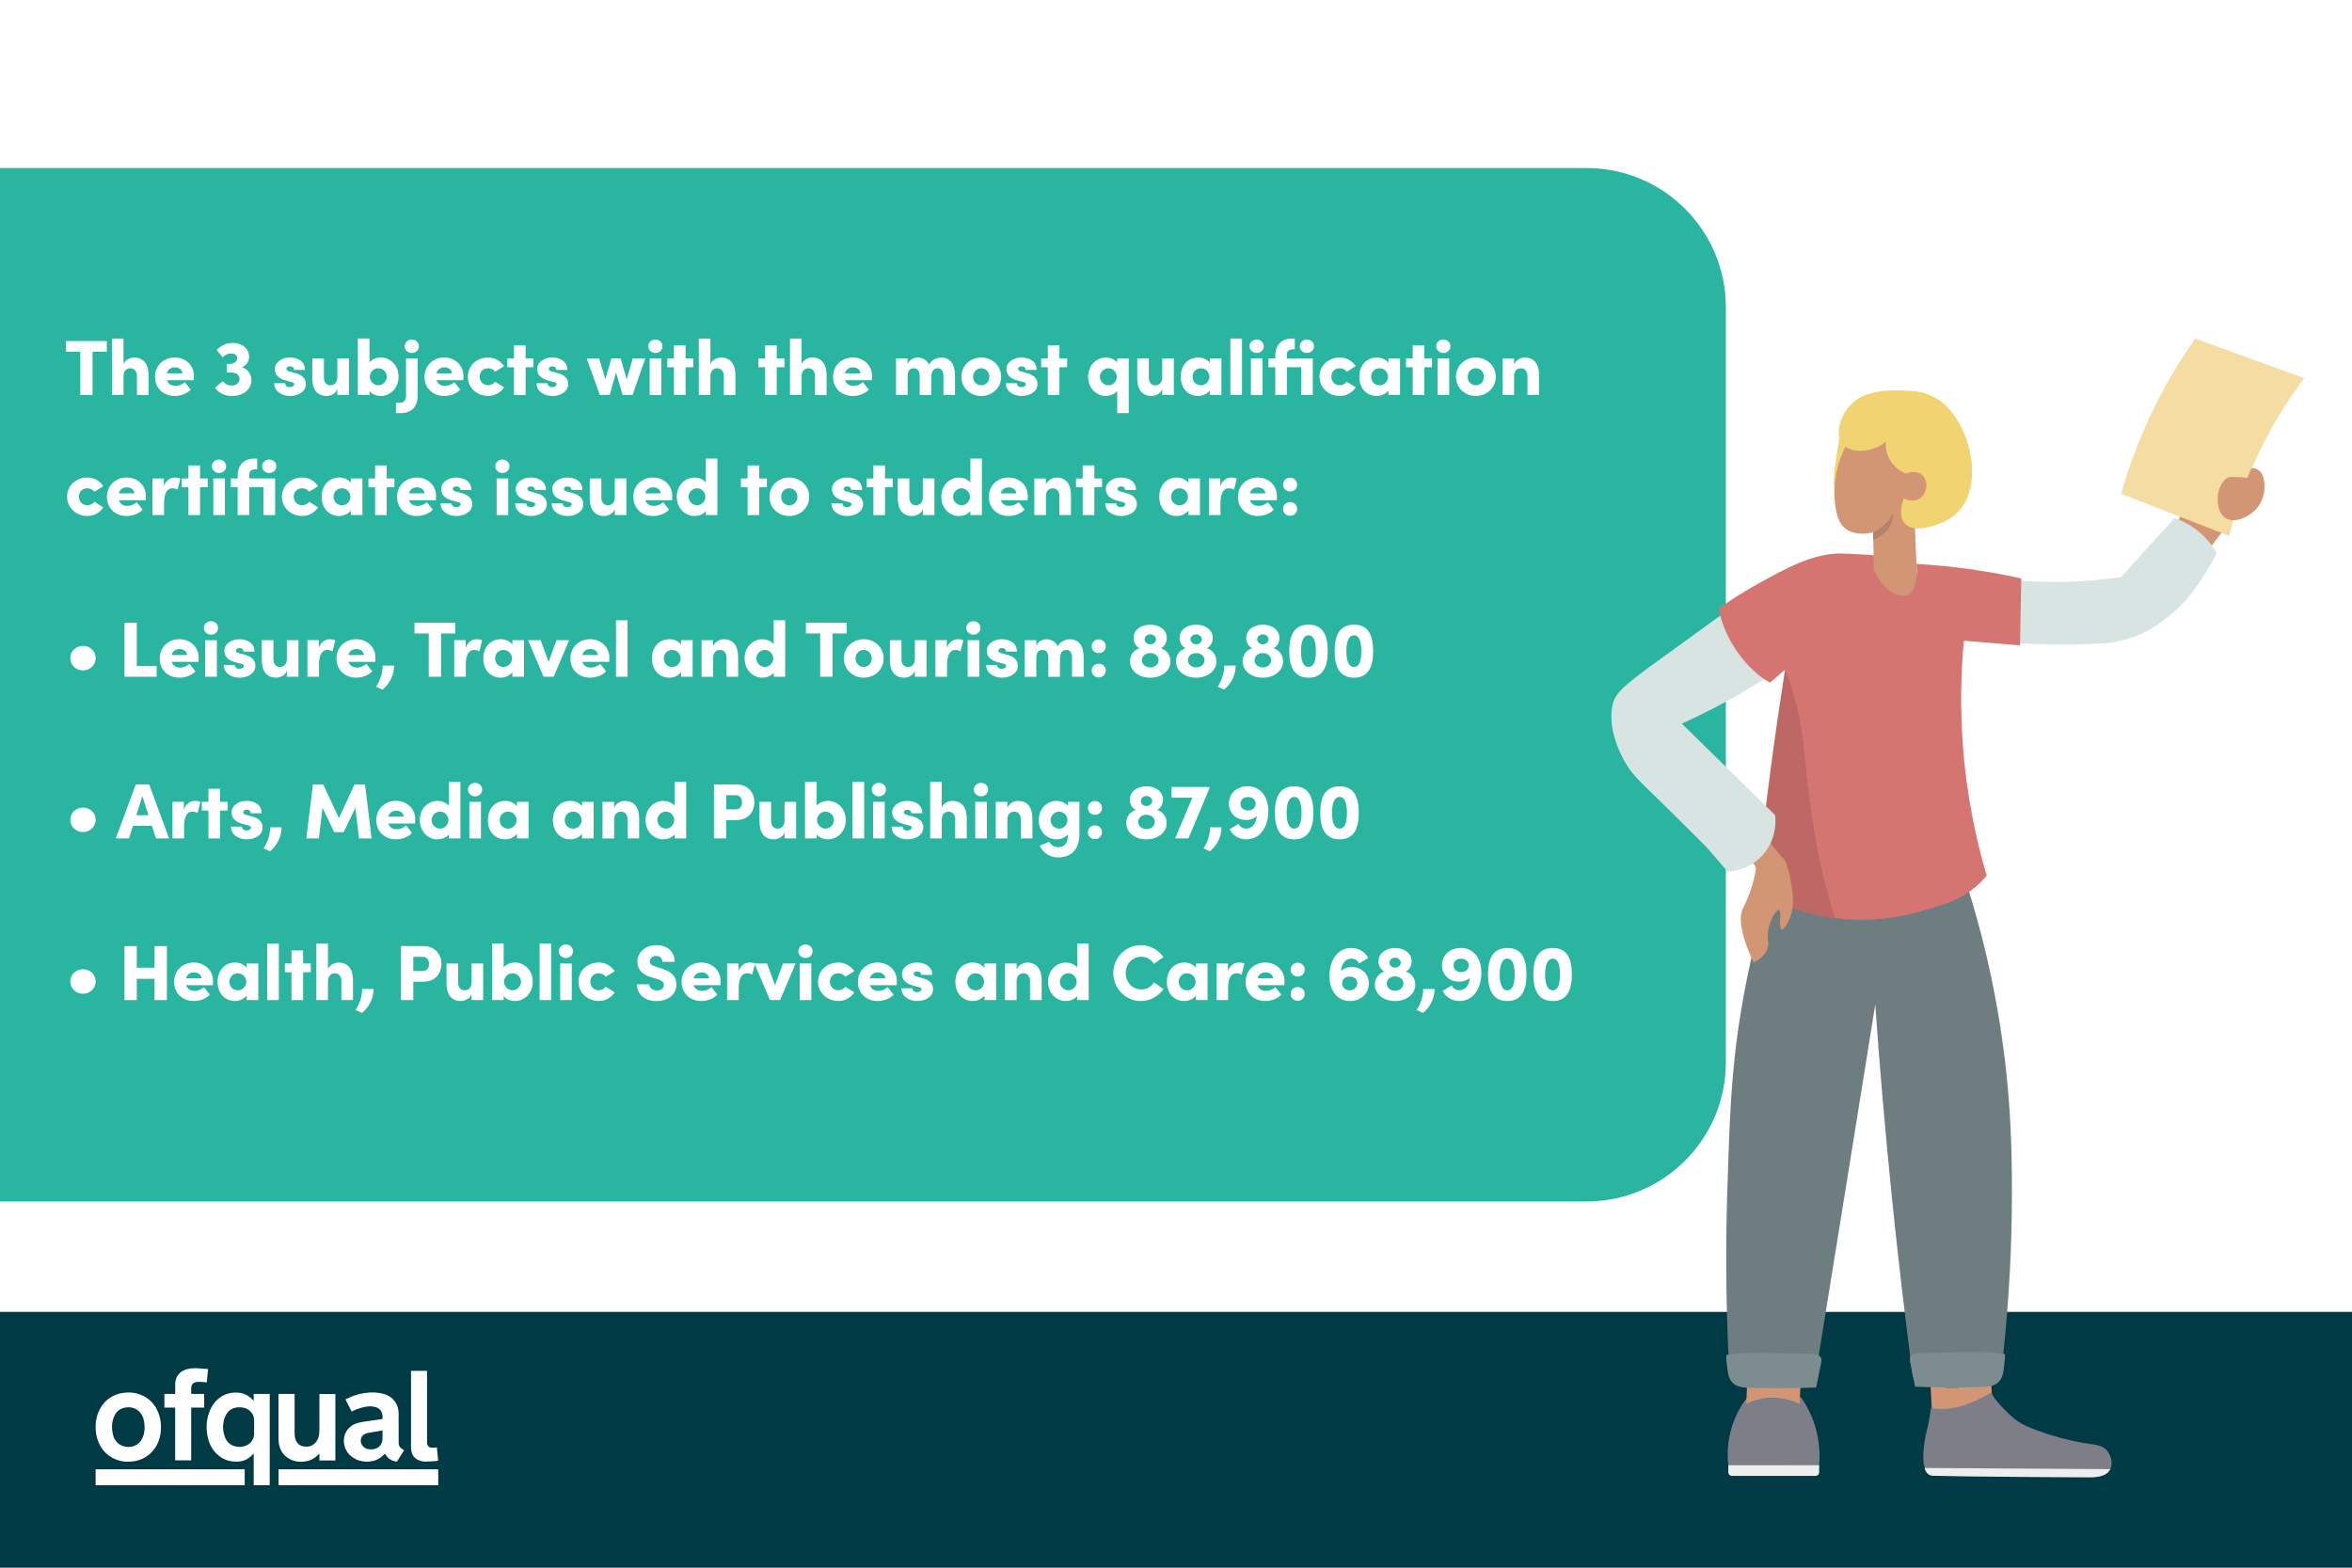 <?xml version="1.0" encoding="UTF-8"?><svg id="Layer_1" xmlns="http://www.w3.org/2000/svg" xmlns:xlink="http://www.w3.org/1999/xlink" viewBox="0 0 960 640"><defs><style>.cls-1{clip-path:url(#clippath);}.cls-2{fill:none;}.cls-2,.cls-3,.cls-4,.cls-5,.cls-6,.cls-7,.cls-8,.cls-9,.cls-10,.cls-11,.cls-12,.cls-13,.cls-14,.cls-15,.cls-16,.cls-17{stroke-width:0px;}.cls-18{clip-path:url(#clippath-1);}.cls-3{fill:#29b59f;}.cls-4{fill:#6e7d80;}.cls-5{fill:#d29674;}.cls-6{fill:#d57571;}.cls-7{fill:#d8e4e2;}.cls-8{fill:#be6865;}.cls-9{fill:#b6836a;}.cls-10{fill:#7d7e87;}.cls-11{fill:#7d8d8f;}.cls-12{fill:#f2d372;}.cls-13{fill:#fff;}.cls-14{fill:#eee;}.cls-15{fill:#e7e7e6;}.cls-16{fill:#f4dca3;}.cls-17{fill:#003b45;}</style><clipPath id="clippath"><rect class="cls-2" x="657.69" y="138.21" width="282.8" height="464.88"/></clipPath><clipPath id="clippath-1"><rect class="cls-2" x="657.69" y="138.21" width="282.8" height="464.88"/></clipPath></defs><rect class="cls-13" x="-5.22" y="-4.65" width="970.43" height="649.31"/><path class="cls-3" d="m0,68.6h647.61c31.36,0,56.82,25.46,56.82,56.82v308.25c0,31.36-25.46,56.82-56.82,56.82H0V68.6H0Z"/><rect class="cls-17" x="0" y="535.58" width="960" height="105.42"/><g id="Logo_3c"><path class="cls-13" d="m110.07,606.34h-6.52v-13.01c-.16.18-.28.3-.4.42-1.45,1.66-3.27,2.67-5.47,2.89-3.54.36-6.65-.63-9.23-3.11-2.02-1.96-3.17-4.38-3.72-7.11-.69-3.33-.51-6.63.65-9.86.75-2.06,1.86-3.86,3.51-5.31,1.92-1.7,4.18-2.61,6.73-2.73,1.58-.08,3.11.08,4.57.77,1.21.57,2.24,1.35,3.13,2.36.06.08.14.14.24.24v-2.83h6.54c-.02,12.42-.02,24.85-.02,37.27Zm-6.34-23.74c0-.93.02-1.86,0-2.79-.04-1.74-.77-3.17-2.2-4.18-1.25-.89-2.67-1.17-4.18-1.11-2.55.12-4.4,1.35-5.39,3.68-1.21,2.79-1.19,5.68-.14,8.52.61,1.64,1.74,2.85,3.37,3.49,1.33.53,2.71.59,4.1.3,2.77-.57,4.5-2.75,4.44-5.39,0-.83,0-1.68,0-2.53Z"/><path class="cls-13" d="m39.03,582.61c0-2.83.61-5.51,2.08-7.96,2.04-3.37,5.05-5.35,8.93-5.98,2.46-.4,4.89-.22,7.23.67,3.78,1.45,6.24,4.18,7.58,7.98.79,2.24.99,4.55.79,6.91-.22,2.48-.95,4.81-2.36,6.89-1.98,2.91-4.71,4.69-8.16,5.35-2.75.53-5.43.34-8.04-.75-3.49-1.47-5.84-4.06-7.13-7.62-.57-1.54-.85-3.15-.91-4.79v-.71Zm19.98-.12c0-.85-.08-1.82-.32-2.75-.34-1.39-.95-2.67-2.04-3.64-1.68-1.52-3.68-1.84-5.82-1.41-2.18.44-3.62,1.86-4.4,3.9-.87,2.26-.89,4.61-.36,6.95.32,1.37.95,2.59,2,3.56,1.05.97,2.3,1.45,3.72,1.58,2.85.22,5.19-1.07,6.36-3.64.67-1.39.87-2.89.87-4.55Z"/><path class="cls-13" d="m178.87,599.84v6.5h-65.15v-6.5h65.15Z"/><path class="cls-13" d="m164.94,592.04c-.32.51-.63,1.01-.95,1.52-.63.99-1.25,1.96-1.86,2.95-.08.14-.18.18-.34.16-1.96-.24-3.45-1.23-4.48-2.93-.08-.12-.14-.24-.18-.28-.32.28-.65.57-.95.85-1.49,1.45-3.31,2.16-5.37,2.36-2,.18-3.92-.1-5.72-1.03-2.2-1.13-3.8-2.83-4.44-5.27-.65-2.48-.3-4.85,1.35-6.91,1.11-1.35,2.57-2.18,4.24-2.61,1.05-.26,2.14-.42,3.21-.59,2.22-.34,4.44-.65,6.67-.97.22-2.04-.42-4.16-2.79-4.85-1.54-.44-3.09-.38-4.65-.04-1.72.38-3.35.95-4.91,1.74-.06.04-.14.06-.24.1-.85-1.64-1.68-3.27-2.53-4.93.36-.18.71-.36,1.07-.53,2.1-.97,4.26-1.72,6.57-2.06,2.69-.42,5.37-.38,8.02.36,2.44.71,4.3,2.18,5.35,4.55.51,1.13.69,2.34.69,3.58.02,3.94.02,7.88.02,11.8,0,1.07.38,1.9,1.31,2.44.3.22.61.4.91.59Zm-8.77-8.06h-.12c-1.62.28-3.23.55-4.85.83-.71.12-1.43.2-2.1.53-.71.34-1.31.81-1.62,1.56-.73,1.78.26,3.86,2.12,4.52.91.32,1.86.34,2.79.22,2.04-.26,3.58-1.84,3.7-3.88.06-1.07.04-2.12.04-3.19.04-.22.04-.4.04-.59Z"/><path class="cls-13" d="m113.71,569.07h6.54v16.02c0,.97.12,1.94.48,2.85.59,1.45,1.66,2.32,3.19,2.57,1.62.26,3.13-.04,4.4-1.11.99-.83,1.54-1.94,1.8-3.19.14-.71.24-1.45.24-2.18.02-4.87.02-9.74.02-14.6v-.32h6.5v27.11h-6.5v-2.79c-.2.18-.36.34-.53.48-1.17,1.13-2.46,2.06-4.06,2.46-2.93.73-5.74.51-8.32-1.19-2-1.31-3.13-3.23-3.58-5.53-.14-.75-.2-1.52-.2-2.28-.02-5.98,0-11.98,0-17.96,0-.12,0-.22,0-.32Z"/><path class="cls-13" d="m39.03,599.84h60.86v6.5h-60.86v-6.5Z"/><path class="cls-13" d="m78.06,569.05h5.27v5.6h-5.29v21.53h-6.54v-21.53h-4.4v-5.6h4.4v-.32c0-1.29-.02-2.59.02-3.88.04-1.58.55-2.97,1.66-4.12.91-.93,2.02-1.47,3.27-1.8,1.41-.36,2.87-.42,4.32-.34,1.31.08,2.65.2,3.96.3.06,0,.12.02.2.04-.18,1.8-.34,3.6-.53,5.43-.26-.02-.51-.06-.77-.08-1.11-.1-2.2-.2-3.31-.08-.89.1-1.66.44-2.04,1.29-.14.28-.2.63-.22.95-.04.81-.02,1.62-.02,2.42,0,.08.02.12.02.18Z"/><path class="cls-13" d="m167.76,559.64h6.54v29.29c0,.32.06.67.18.97.3.79.99,1.09,1.78,1.13.61.02,1.21-.06,1.8-.1.08,0,.16-.02.26-.04.16,1.82.34,3.64.51,5.45-.42.06-.83.14-1.23.16-1.29.08-2.59.16-3.86.2-.99.02-1.96-.18-2.87-.59-1.74-.75-2.71-2.1-3.01-3.96-.08-.46-.1-.95-.1-1.41v-30.79c0-.1,0-.2,0-.32Z"/></g><path class="cls-13" d="m43.6,139.23v4.38h-5.82v17.66h-5.02v-17.66h-5.82v-4.38h16.67Z"/><path class="cls-13" d="m60.63,153.25v8.03h-4.74v-7.74c0-2.27-1.41-3.2-2.59-3.2-1.28,0-2.88.7-2.88,3.2v7.74h-4.74v-23.07h4.74v10.53c.54-1.92,2.94-2.78,4.29-2.78,3.97,0,5.92,2.72,5.92,7.3Z"/><path class="cls-13" d="m79.09,155.2h-10.94c.45,1.44,1.7,2.34,3.49,2.34,1.41,0,2.85-.64,3.78-1.54l2.43,3.07c-1.47,1.6-4.03,2.59-6.53,2.59-4.74,0-8.06-3.26-8.06-7.81,0-4.86,3.74-7.9,8.03-7.9s7.87,3.01,7.87,7.55c0,.42-.03.96-.06,1.7Zm-4.64-2.78c-.06-1.47-1.38-2.46-3.07-2.46-1.41,0-2.78.67-3.26,2.46h6.34Z"/><path class="cls-13" d="m102.61,155.2c0,3.78-3.3,6.46-7.94,6.46-2.98,0-5.31-1.12-6.91-3.39l3.14-2.66c1.02,1.12,2.11,1.79,3.55,1.79,2.05,0,3.33-1.15,3.33-2.66s-1.34-2.66-3.33-2.66h-1.92v-3.49h.86c2.3,0,3.58-1.22,3.42-2.56-.1-1.06-1.09-1.73-2.46-1.73-1.28,0-2.66.61-3.46,1.6l-2.46-3.04c1.63-1.66,3.74-2.88,6.59-2.88,3.68,0,6.72,2.24,6.66,5.86,0,1.7-1.09,3.2-2.82,4.1,2.3.86,3.74,2.78,3.74,5.25Z"/><path class="cls-13" d="m111.92,156.45h4.48c0,.74.54,1.6,1.89,1.6.99,0,1.82-.51,1.82-1.22,0-.48-.35-.7-1.47-.96l-1.95-.51c-4.38-1.18-4.51-3.68-4.51-4.93,0-2.21,2.5-4.48,6.11-4.48,2.82,0,6.24,1.31,6.18,5.06h-4.48c0-.96-.67-1.44-1.6-1.44-.8,0-1.47.38-1.47,1.02,0,.58.51.9,1.28,1.09l2.59.7c3.74,1.02,4.06,3.39,4.06,4.42,0,3.29-3.42,4.86-6.43,4.86-3.33,0-6.5-1.82-6.5-5.22Z"/><path class="cls-13" d="m137.68,146.34h4.74v14.94h-4.74v-2.56c-.51,2.08-2.91,2.94-4.29,2.94-3.97,0-5.92-2.69-5.92-7.26v-8.06h4.74v7.78c0,2.3,1.38,3.17,2.59,3.17s2.88-.67,2.88-3.17v-7.78Z"/><path class="cls-13" d="m162.67,153.79c0,4.83-3.52,7.87-7.26,7.87-1.54,0-3.52-.61-4.61-2.05v1.66h-4.74v-23.07h4.74v9.76c1.09-1.41,3.07-2.02,4.61-2.02,3.74,0,7.26,3.01,7.26,7.84Zm-4.8,0c0-1.89-1.6-3.46-3.46-3.46s-3.46,1.54-3.46,3.46,1.63,3.49,3.46,3.49,3.46-1.6,3.46-3.49Z"/><path class="cls-13" d="m161.62,168.64v-4.26h1.89c1.38,0,2.21-1.09,2.21-2.78v-15.26h4.74v15.1c0,4.7-2.56,7.2-6.88,7.2h-1.95Zm3.55-27.29c0-1.57,1.34-2.75,2.91-2.75s2.91,1.18,2.91,2.75-1.28,2.75-2.91,2.75-2.91-1.25-2.91-2.75Z"/><path class="cls-13" d="m189.1,155.2h-10.94c.45,1.44,1.7,2.34,3.49,2.34,1.41,0,2.85-.64,3.78-1.54l2.43,3.07c-1.47,1.6-4.03,2.59-6.53,2.59-4.74,0-8.06-3.26-8.06-7.81,0-4.86,3.74-7.9,8.03-7.9s7.87,3.01,7.87,7.55c0,.42-.03.96-.06,1.7Zm-4.64-2.78c-.06-1.47-1.38-2.46-3.07-2.46-1.41,0-2.78.67-3.26,2.46h6.34Z"/><path class="cls-13" d="m190.96,153.76c0-4.74,3.9-7.81,8.26-7.81,2.88,0,5.09,1.41,6.53,3.52l-3.68,2.3c-.58-.9-1.79-1.44-2.82-1.44-2.18,0-3.46,1.57-3.46,3.42s1.28,3.52,3.46,3.52c1.02,0,2.24-.54,2.82-1.44l3.68,2.3c-1.44,2.11-3.65,3.52-6.53,3.52-4.35,0-8.26-3.17-8.26-7.9Z"/><path class="cls-13" d="m217.68,146.34v3.58h-3.14v11.36h-4.74v-11.36h-2.72v-3.58h2.72v-5.34h4.74v5.34h3.14Z"/><path class="cls-13" d="m218.99,156.45h4.48c0,.74.54,1.6,1.89,1.6.99,0,1.82-.51,1.82-1.22,0-.48-.35-.7-1.47-.96l-1.95-.51c-4.38-1.18-4.51-3.68-4.51-4.93,0-2.21,2.5-4.48,6.11-4.48,2.82,0,6.24,1.31,6.18,5.06h-4.48c0-.96-.67-1.44-1.6-1.44-.8,0-1.47.38-1.47,1.02,0,.58.51.9,1.28,1.09l2.59.7c3.74,1.02,4.06,3.39,4.06,4.42,0,3.29-3.42,4.86-6.43,4.86-3.33,0-6.5-1.82-6.5-5.22Z"/><path class="cls-13" d="m258.25,146.34h5.12l-5.18,14.94h-4.03l-2.72-9.22-2.59,9.22h-4.03l-5.34-14.94h5.12l2.46,8.54,2.46-8.54h3.81l2.46,8.54,2.46-8.54Z"/><path class="cls-13" d="m264.59,141.35c0-1.57,1.34-2.75,2.94-2.75s2.88,1.18,2.88,2.75-1.28,2.75-2.88,2.75-2.94-1.25-2.94-2.75Zm.58,19.93v-14.94h4.74v14.94h-4.74Z"/><path class="cls-13" d="m282.96,146.34v3.58h-3.14v11.36h-4.74v-11.36h-2.72v-3.58h2.72v-5.34h4.74v5.34h3.14Z"/><path class="cls-13" d="m300.17,153.25v8.03h-4.74v-7.74c0-2.27-1.41-3.2-2.59-3.2-1.28,0-2.88.7-2.88,3.2v7.74h-4.74v-23.07h4.74v10.53c.54-1.92,2.94-2.78,4.29-2.78,3.97,0,5.92,2.72,5.92,7.3Z"/><path class="cls-13" d="m320.17,146.34v3.58h-3.14v11.36h-4.74v-11.36h-2.72v-3.58h2.72v-5.34h4.74v5.34h3.14Z"/><path class="cls-13" d="m337.39,153.25v8.03h-4.74v-7.74c0-2.27-1.41-3.2-2.59-3.2-1.28,0-2.88.7-2.88,3.2v7.74h-4.74v-23.07h4.74v10.53c.54-1.92,2.94-2.78,4.29-2.78,3.97,0,5.92,2.72,5.92,7.3Z"/><path class="cls-13" d="m355.85,155.2h-10.94c.45,1.44,1.7,2.34,3.49,2.34,1.41,0,2.85-.64,3.78-1.54l2.43,3.07c-1.47,1.6-4.03,2.59-6.53,2.59-4.74,0-8.06-3.26-8.06-7.81,0-4.86,3.74-7.9,8.03-7.9s7.87,3.01,7.87,7.55c0,.42-.03.96-.06,1.7Zm-4.64-2.78c-.06-1.47-1.38-2.46-3.07-2.46-1.41,0-2.78.67-3.26,2.46h6.34Z"/><path class="cls-13" d="m389.8,153.25v8.03h-4.74v-7.9c0-2.3-1.15-3.04-2.37-3.04-1.47,0-2.56,1.02-2.56,3.65v7.3h-4.74v-7.81c0-2.3-1.15-3.14-2.34-3.14-1.28,0-2.59.64-2.59,3.14v7.81h-4.74v-14.94h4.74v2.37c.58-1.89,2.62-2.75,4.03-2.75,2.21,0,3.84,1.06,4.74,2.85,1.02-1.98,3.33-2.85,4.9-2.85,3.74,0,5.66,2.72,5.66,7.3Z"/><path class="cls-13" d="m392.4,153.82c0-4.74,3.84-7.87,8.1-7.87s8.13,3.14,8.13,7.87-3.87,7.84-8.13,7.84-8.1-3.14-8.1-7.84Zm11.39,0c0-2.05-1.47-3.49-3.3-3.49s-3.3,1.44-3.3,3.49,1.47,3.46,3.3,3.46,3.3-1.41,3.3-3.46Z"/><path class="cls-13" d="m410.54,156.45h4.48c0,.74.54,1.6,1.89,1.6.99,0,1.82-.51,1.82-1.22,0-.48-.35-.7-1.47-.96l-1.95-.51c-4.38-1.18-4.51-3.68-4.51-4.93,0-2.21,2.5-4.48,6.11-4.48,2.82,0,6.24,1.31,6.18,5.06h-4.48c0-.96-.67-1.44-1.6-1.44-.8,0-1.47.38-1.47,1.02,0,.58.51.9,1.28,1.09l2.59.7c3.74,1.02,4.06,3.39,4.06,4.42,0,3.29-3.42,4.86-6.43,4.86-3.33,0-6.5-1.82-6.5-5.22Z"/><path class="cls-13" d="m435.56,146.34v3.58h-3.14v11.36h-4.74v-11.36h-2.72v-3.58h2.72v-5.34h4.74v5.34h3.14Z"/><path class="cls-13" d="m456.01,146.34h4.7v22.3h-4.7v-9.06c-1.09,1.44-3.1,2.08-4.64,2.08-3.71,0-7.23-3.04-7.23-7.87s3.52-7.84,7.23-7.84c1.54,0,3.55.61,4.64,2.02v-1.63Zm-.19,7.46c0-1.92-1.6-3.46-3.42-3.46s-3.46,1.57-3.46,3.46,1.6,3.49,3.46,3.49,3.42-1.54,3.42-3.49Z"/><path class="cls-13" d="m474.38,146.34h4.74v14.94h-4.74v-2.56c-.51,2.08-2.91,2.94-4.29,2.94-3.97,0-5.92-2.69-5.92-7.26v-8.06h4.74v7.78c0,2.3,1.38,3.17,2.59,3.17s2.88-.67,2.88-3.17v-7.78Z"/><path class="cls-13" d="m493.8,146.34h4.74v14.94h-4.74v-1.89c-1.02,1.41-2.85,2.27-4.74,2.27-4.19,0-7.13-3.17-7.13-7.84s2.94-7.87,7.2-7.87c1.82,0,3.65.8,4.67,2.18v-1.79Zm-.16,7.49c0-1.95-1.54-3.49-3.46-3.49-2.02,0-3.42,1.57-3.42,3.49s1.41,3.46,3.46,3.46c1.92,0,3.42-1.63,3.42-3.46Z"/><path class="cls-13" d="m502.19,161.28v-23.07h4.74v23.07h-4.74Z"/><path class="cls-13" d="m510,141.35c0-1.57,1.34-2.75,2.94-2.75s2.88,1.18,2.88,2.75-1.28,2.75-2.88,2.75-2.94-1.25-2.94-2.75Zm.58,19.93v-14.94h4.74v14.94h-4.74Z"/><path class="cls-13" d="m535.82,146.34v14.94h-4.74v-11.36h-5.82v11.36h-4.74v-11.36h-2.78v-3.58h2.78v-.93c0-4.7,2.59-7.2,6.91-7.2h1.06v4.38h-.74c-1.82,0-2.5.96-2.5,2.34v1.41h10.56Zm-5.31-4.99c0-1.57,1.34-2.75,2.91-2.75s2.91,1.18,2.91,2.75-1.28,2.75-2.91,2.75-2.91-1.25-2.91-2.75Z"/><path class="cls-13" d="m538.57,153.76c0-4.74,3.9-7.81,8.26-7.81,2.88,0,5.09,1.41,6.53,3.52l-3.68,2.3c-.58-.9-1.79-1.44-2.82-1.44-2.18,0-3.46,1.57-3.46,3.42s1.28,3.52,3.46,3.52c1.02,0,2.24-.54,2.82-1.44l3.68,2.3c-1.44,2.11-3.65,3.52-6.53,3.52-4.35,0-8.26-3.17-8.26-7.9Z"/><path class="cls-13" d="m566.7,146.34h4.74v14.94h-4.74v-1.89c-1.02,1.41-2.85,2.27-4.74,2.27-4.19,0-7.13-3.17-7.13-7.84s2.94-7.87,7.2-7.87c1.82,0,3.65.8,4.67,2.18v-1.79Zm-.16,7.49c0-1.95-1.54-3.49-3.46-3.49-2.02,0-3.42,1.57-3.42,3.49s1.41,3.46,3.46,3.46c1.92,0,3.42-1.63,3.42-3.46Z"/><path class="cls-13" d="m584.49,146.34v3.58h-3.14v11.36h-4.74v-11.36h-2.72v-3.58h2.72v-5.34h4.74v5.34h3.14Z"/><path class="cls-13" d="m586.19,141.35c0-1.57,1.34-2.75,2.94-2.75s2.88,1.18,2.88,2.75-1.28,2.75-2.88,2.75-2.94-1.25-2.94-2.75Zm.58,19.93v-14.94h4.74v14.94h-4.74Z"/><path class="cls-13" d="m594.28,153.82c0-4.74,3.84-7.87,8.09-7.87s8.13,3.14,8.13,7.87-3.87,7.84-8.13,7.84-8.09-3.14-8.09-7.84Zm11.39,0c0-2.05-1.47-3.49-3.3-3.49s-3.29,1.44-3.29,3.49,1.47,3.46,3.29,3.46,3.3-1.41,3.3-3.46Z"/><path class="cls-13" d="m628.2,153.25v8.03h-4.74v-7.74c0-2.3-1.41-3.2-2.59-3.2-1.28,0-2.88.67-2.88,3.17v7.78h-4.74v-14.94h4.74v2.59c.58-2.05,2.91-2.98,4.29-2.98,3.97,0,5.92,2.72,5.92,7.3Z"/><path class="cls-13" d="m27.38,202.76c0-4.74,3.9-7.81,8.26-7.81,2.88,0,5.09,1.41,6.53,3.52l-3.68,2.3c-.58-.9-1.79-1.44-2.82-1.44-2.18,0-3.46,1.57-3.46,3.42s1.28,3.52,3.46,3.52c1.02,0,2.24-.54,2.82-1.44l3.68,2.3c-1.44,2.11-3.65,3.52-6.53,3.52-4.35,0-8.26-3.17-8.26-7.9Z"/><path class="cls-13" d="m59.47,204.2h-10.94c.45,1.44,1.7,2.34,3.49,2.34,1.41,0,2.85-.64,3.78-1.54l2.43,3.07c-1.47,1.6-4.03,2.59-6.53,2.59-4.74,0-8.06-3.26-8.06-7.81,0-4.86,3.74-7.9,8.03-7.9s7.87,3.01,7.87,7.55c0,.42-.03.96-.06,1.7Zm-4.64-2.78c-.06-1.47-1.38-2.46-3.07-2.46-1.41,0-2.78.67-3.26,2.46h6.34Z"/><path class="cls-13" d="m73.62,195.4l-1.12,4.51c-.93-.54-1.66-.58-2.14-.58-1.86,0-3.39,1.57-3.39,5.98v4.96h-4.74v-14.94h4.67v3.17c.86-2.46,2.66-3.55,4.48-3.55.7,0,1.47.06,2.24.45Z"/><path class="cls-13" d="m84.79,195.34v3.58h-3.14v11.36h-4.74v-11.36h-2.72v-3.58h2.72v-5.34h4.74v5.34h3.14Z"/><path class="cls-13" d="m86.48,190.35c0-1.57,1.34-2.75,2.94-2.75s2.88,1.18,2.88,2.75-1.28,2.75-2.88,2.75-2.94-1.25-2.94-2.75Zm.58,19.93v-14.94h4.74v14.94h-4.74Z"/><path class="cls-13" d="m112.3,195.34v14.94h-4.74v-11.36h-5.82v11.36h-4.74v-11.36h-2.78v-3.58h2.78v-.93c0-4.7,2.59-7.2,6.91-7.2h1.06v4.38h-.74c-1.82,0-2.5.96-2.5,2.34v1.41h10.56Zm-5.31-4.99c0-1.57,1.34-2.75,2.91-2.75s2.91,1.18,2.91,2.75-1.28,2.75-2.91,2.75-2.91-1.25-2.91-2.75Z"/><path class="cls-13" d="m115.06,202.76c0-4.74,3.9-7.81,8.26-7.81,2.88,0,5.09,1.41,6.53,3.52l-3.68,2.3c-.58-.9-1.79-1.44-2.82-1.44-2.18,0-3.46,1.57-3.46,3.42s1.28,3.52,3.46,3.52c1.02,0,2.24-.54,2.82-1.44l3.68,2.3c-1.44,2.11-3.65,3.52-6.53,3.52-4.35,0-8.26-3.17-8.26-7.9Z"/><path class="cls-13" d="m143.18,195.34h4.74v14.94h-4.74v-1.89c-1.02,1.41-2.85,2.27-4.74,2.27-4.19,0-7.14-3.17-7.14-7.84s2.94-7.87,7.2-7.87c1.82,0,3.65.8,4.67,2.18v-1.79Zm-.16,7.49c0-1.95-1.54-3.49-3.46-3.49-2.02,0-3.42,1.57-3.42,3.49s1.41,3.46,3.46,3.46c1.92,0,3.42-1.63,3.42-3.46Z"/><path class="cls-13" d="m160.98,195.34v3.58h-3.14v11.36h-4.74v-11.36h-2.72v-3.58h2.72v-5.34h4.74v5.34h3.14Z"/><path class="cls-13" d="m177.9,204.2h-10.94c.45,1.44,1.7,2.34,3.49,2.34,1.41,0,2.85-.64,3.78-1.54l2.43,3.07c-1.47,1.6-4.03,2.59-6.53,2.59-4.74,0-8.06-3.26-8.06-7.81,0-4.86,3.74-7.9,8.03-7.9s7.87,3.01,7.87,7.55c0,.42-.03.96-.06,1.7Zm-4.64-2.78c-.06-1.47-1.38-2.46-3.07-2.46-1.41,0-2.78.67-3.26,2.46h6.34Z"/><path class="cls-13" d="m179.82,205.45h4.48c0,.74.54,1.6,1.89,1.6.99,0,1.82-.51,1.82-1.22,0-.48-.35-.7-1.47-.96l-1.95-.51c-4.38-1.18-4.51-3.68-4.51-4.93,0-2.21,2.5-4.48,6.11-4.48,2.82,0,6.24,1.31,6.18,5.06h-4.48c0-.96-.67-1.44-1.6-1.44-.8,0-1.47.38-1.47,1.02,0,.58.51.9,1.28,1.09l2.59.7c3.74,1.02,4.06,3.39,4.06,4.42,0,3.29-3.42,4.86-6.43,4.86-3.33,0-6.5-1.82-6.5-5.22Z"/><path class="cls-13" d="m202.13,190.35c0-1.57,1.34-2.75,2.94-2.75s2.88,1.18,2.88,2.75-1.28,2.75-2.88,2.75-2.94-1.25-2.94-2.75Zm.58,19.93v-14.94h4.74v14.94h-4.74Z"/><path class="cls-13" d="m210.26,205.45h4.48c0,.74.54,1.6,1.89,1.6.99,0,1.82-.51,1.82-1.22,0-.48-.35-.7-1.47-.96l-1.95-.51c-4.38-1.18-4.51-3.68-4.51-4.93,0-2.21,2.5-4.48,6.11-4.48,2.82,0,6.24,1.31,6.18,5.06h-4.48c0-.96-.67-1.44-1.6-1.44-.8,0-1.47.38-1.47,1.02,0,.58.51.9,1.28,1.09l2.59.7c3.74,1.02,4.06,3.39,4.06,4.42,0,3.29-3.42,4.86-6.43,4.86-3.33,0-6.5-1.82-6.5-5.22Z"/><path class="cls-13" d="m225.17,205.45h4.48c0,.74.54,1.6,1.89,1.6.99,0,1.82-.51,1.82-1.22,0-.48-.35-.7-1.47-.96l-1.95-.51c-4.38-1.18-4.51-3.68-4.51-4.93,0-2.21,2.5-4.48,6.11-4.48,2.82,0,6.24,1.31,6.18,5.06h-4.48c0-.96-.67-1.44-1.6-1.44-.8,0-1.47.38-1.47,1.02,0,.58.51.9,1.28,1.09l2.59.7c3.74,1.02,4.06,3.39,4.06,4.42,0,3.29-3.42,4.86-6.43,4.86-3.33,0-6.5-1.82-6.5-5.22Z"/><path class="cls-13" d="m250.93,195.34h4.74v14.94h-4.74v-2.56c-.51,2.08-2.91,2.94-4.29,2.94-3.97,0-5.92-2.69-5.92-7.26v-8.06h4.74v7.78c0,2.3,1.38,3.17,2.59,3.17s2.88-.67,2.88-3.17v-7.78Z"/><path class="cls-13" d="m274.32,204.2h-10.94c.45,1.44,1.7,2.34,3.49,2.34,1.41,0,2.85-.64,3.78-1.54l2.43,3.07c-1.47,1.6-4.03,2.59-6.53,2.59-4.74,0-8.06-3.26-8.06-7.81,0-4.86,3.74-7.9,8.03-7.9s7.87,3.01,7.87,7.55c0,.42-.03.96-.06,1.7Zm-4.64-2.78c-.06-1.47-1.38-2.46-3.07-2.46-1.41,0-2.78.67-3.26,2.46h6.34Z"/><path class="cls-13" d="m288.11,187.21h4.7v23.07h-4.7v-1.66c-1.09,1.44-3.1,2.05-4.64,2.05-3.71,0-7.23-3.04-7.23-7.87s3.52-7.84,7.23-7.84c1.54,0,3.55.61,4.64,2.02v-9.76Zm-.19,15.58c0-1.92-1.63-3.46-3.42-3.46s-3.46,1.57-3.46,3.46,1.6,3.49,3.46,3.49,3.42-1.57,3.42-3.49Z"/><path class="cls-13" d="m313.01,195.34v3.58h-3.14v11.36h-4.74v-11.36h-2.72v-3.58h2.72v-5.34h4.74v5.34h3.14Z"/><path class="cls-13" d="m314.06,202.82c0-4.74,3.84-7.87,8.1-7.87s8.13,3.14,8.13,7.87-3.87,7.84-8.13,7.84-8.1-3.14-8.1-7.84Zm11.39,0c0-2.05-1.47-3.49-3.3-3.49s-3.3,1.44-3.3,3.49,1.47,3.46,3.3,3.46,3.3-1.41,3.3-3.46Z"/><path class="cls-13" d="m339.34,205.45h4.48c0,.74.54,1.6,1.89,1.6.99,0,1.82-.51,1.82-1.22,0-.48-.35-.7-1.47-.96l-1.95-.51c-4.38-1.18-4.51-3.68-4.51-4.93,0-2.21,2.5-4.48,6.11-4.48,2.82,0,6.24,1.31,6.18,5.06h-4.48c0-.96-.67-1.44-1.6-1.44-.8,0-1.47.38-1.47,1.02,0,.58.51.9,1.28,1.09l2.59.7c3.74,1.02,4.06,3.39,4.06,4.42,0,3.29-3.42,4.86-6.43,4.86-3.33,0-6.5-1.82-6.5-5.22Z"/><path class="cls-13" d="m364.37,195.34v3.58h-3.14v11.36h-4.74v-11.36h-2.72v-3.58h2.72v-5.34h4.74v5.34h3.14Z"/><path class="cls-13" d="m376.65,195.34h4.74v14.94h-4.74v-2.56c-.51,2.08-2.91,2.94-4.29,2.94-3.97,0-5.92-2.69-5.92-7.26v-8.06h4.74v7.78c0,2.3,1.38,3.17,2.59,3.17s2.88-.67,2.88-3.17v-7.78Z"/><path class="cls-13" d="m396.08,187.21h4.7v23.07h-4.7v-1.66c-1.09,1.44-3.1,2.05-4.64,2.05-3.71,0-7.23-3.04-7.23-7.87s3.52-7.84,7.23-7.84c1.54,0,3.55.61,4.64,2.02v-9.76Zm-.19,15.58c0-1.92-1.63-3.46-3.42-3.46s-3.46,1.57-3.46,3.46,1.6,3.49,3.46,3.49,3.42-1.57,3.42-3.49Z"/><path class="cls-13" d="m419.44,204.2h-10.94c.45,1.44,1.7,2.34,3.49,2.34,1.41,0,2.85-.64,3.78-1.54l2.43,3.07c-1.47,1.6-4.03,2.59-6.53,2.59-4.74,0-8.06-3.26-8.06-7.81,0-4.86,3.74-7.9,8.03-7.9s7.87,3.01,7.87,7.55c0,.42-.03.96-.06,1.7Zm-4.64-2.78c-.06-1.47-1.38-2.46-3.07-2.46-1.41,0-2.78.67-3.26,2.46h6.34Z"/><path class="cls-13" d="m437.13,202.25v8.03h-4.74v-7.74c0-2.3-1.41-3.2-2.59-3.2-1.28,0-2.88.67-2.88,3.17v7.78h-4.74v-14.94h4.74v2.59c.58-2.05,2.91-2.98,4.29-2.98,3.97,0,5.92,2.72,5.92,7.3Z"/><path class="cls-13" d="m449.8,195.34v3.58h-3.14v11.36h-4.74v-11.36h-2.72v-3.58h2.72v-5.34h4.74v5.34h3.14Z"/><path class="cls-13" d="m451.12,205.45h4.48c0,.74.54,1.6,1.89,1.6.99,0,1.82-.51,1.82-1.22,0-.48-.35-.7-1.47-.96l-1.95-.51c-4.38-1.18-4.51-3.68-4.51-4.93,0-2.21,2.5-4.48,6.11-4.48,2.82,0,6.24,1.31,6.18,5.06h-4.48c0-.96-.67-1.44-1.6-1.44-.8,0-1.47.38-1.47,1.02,0,.58.51.9,1.28,1.09l2.59.7c3.74,1.02,4.06,3.39,4.06,4.42,0,3.29-3.42,4.86-6.43,4.86-3.33,0-6.5-1.82-6.5-5.22Z"/><path class="cls-13" d="m485.04,195.34h4.74v14.94h-4.74v-1.89c-1.02,1.41-2.85,2.27-4.74,2.27-4.19,0-7.13-3.17-7.13-7.84s2.94-7.87,7.2-7.87c1.82,0,3.65.8,4.67,2.18v-1.79Zm-.16,7.49c0-1.95-1.54-3.49-3.46-3.49-2.02,0-3.42,1.57-3.42,3.49s1.41,3.46,3.46,3.46c1.92,0,3.42-1.63,3.42-3.46Z"/><path class="cls-13" d="m504.81,195.4l-1.12,4.51c-.93-.54-1.66-.58-2.14-.58-1.86,0-3.39,1.57-3.39,5.98v4.96h-4.74v-14.94h4.67v3.17c.86-2.46,2.66-3.55,4.48-3.55.7,0,1.47.06,2.24.45Z"/><path class="cls-13" d="m521.13,204.2h-10.94c.45,1.44,1.7,2.34,3.49,2.34,1.41,0,2.85-.64,3.78-1.54l2.43,3.07c-1.47,1.6-4.03,2.59-6.53,2.59-4.74,0-8.06-3.26-8.06-7.81,0-4.86,3.74-7.9,8.03-7.9s7.87,3.01,7.87,7.55c0,.42-.03.96-.06,1.7Zm-4.64-2.78c-.06-1.47-1.38-2.46-3.07-2.46-1.41,0-2.78.67-3.26,2.46h6.34Z"/><path class="cls-13" d="m523.69,197.87c0-1.66,1.31-2.85,2.88-2.85s2.88,1.18,2.88,2.85-1.28,2.78-2.88,2.78-2.88-1.18-2.88-2.78Zm0,9.86c0-1.6,1.31-2.78,2.88-2.78s2.88,1.18,2.88,2.78-1.28,2.85-2.88,2.85-2.88-1.18-2.88-2.85Z"/><path class="cls-13" d="m28.69,268.67c0-2.88,2.37-4.99,5.18-4.99s5.18,2.11,5.18,4.99-2.37,5.02-5.18,5.02-5.18-2.11-5.18-5.02Z"/><path class="cls-13" d="m55.83,271.9h8.1v4.38h-13.12v-22.05h5.02v17.66Z"/><path class="cls-13" d="m81.01,270.2h-10.94c.45,1.44,1.7,2.34,3.49,2.34,1.41,0,2.85-.64,3.78-1.54l2.43,3.07c-1.47,1.6-4.03,2.59-6.53,2.59-4.74,0-8.06-3.26-8.06-7.81,0-4.86,3.74-7.9,8.03-7.9s7.87,3.01,7.87,7.55c0,.42-.03.96-.06,1.7Zm-4.64-2.78c-.06-1.47-1.38-2.46-3.07-2.46-1.41,0-2.78.67-3.26,2.46h6.34Z"/><path class="cls-13" d="m83.19,256.35c0-1.57,1.34-2.75,2.94-2.75s2.88,1.18,2.88,2.75-1.28,2.75-2.88,2.75-2.94-1.25-2.94-2.75Zm.58,19.93v-14.94h4.74v14.94h-4.74Z"/><path class="cls-13" d="m91.31,271.45h4.48c0,.74.54,1.6,1.89,1.6.99,0,1.82-.51,1.82-1.22,0-.48-.35-.7-1.47-.96l-1.95-.51c-4.38-1.18-4.51-3.68-4.51-4.93,0-2.21,2.5-4.48,6.11-4.48,2.82,0,6.24,1.31,6.18,5.06h-4.48c0-.96-.67-1.44-1.6-1.44-.8,0-1.47.38-1.47,1.02,0,.58.51.9,1.28,1.09l2.59.7c3.74,1.02,4.06,3.39,4.06,4.42,0,3.29-3.42,4.86-6.43,4.86-3.33,0-6.5-1.82-6.5-5.22Z"/><path class="cls-13" d="m117.07,261.34h4.74v14.94h-4.74v-2.56c-.51,2.08-2.91,2.94-4.29,2.94-3.97,0-5.92-2.69-5.92-7.26v-8.06h4.74v7.78c0,2.3,1.38,3.17,2.59,3.17s2.88-.67,2.88-3.17v-7.78Z"/><path class="cls-13" d="m136.85,261.4l-1.12,4.51c-.93-.54-1.66-.58-2.14-.58-1.86,0-3.39,1.57-3.39,5.98v4.96h-4.74v-14.94h4.67v3.17c.86-2.46,2.66-3.55,4.48-3.55.7,0,1.47.06,2.24.45Z"/><path class="cls-13" d="m153.17,270.2h-10.94c.45,1.44,1.7,2.34,3.49,2.34,1.41,0,2.85-.64,3.78-1.54l2.43,3.07c-1.47,1.6-4.03,2.59-6.53,2.59-4.74,0-8.06-3.26-8.06-7.81,0-4.86,3.74-7.9,8.03-7.9s7.87,3.01,7.87,7.55c0,.42-.03.96-.06,1.7Zm-4.64-2.78c-.06-1.47-1.38-2.46-3.07-2.46-1.41,0-2.78.67-3.26,2.46h6.34Z"/><path class="cls-13" d="m153.52,280.34c1.47-2.21,2.72-5.47,2.66-8.61h4.67c.06,3.68-1.86,7.55-4.74,9.79l-2.59-1.18Z"/><path class="cls-13" d="m185.84,254.23v4.38h-5.82v17.66h-5.02v-17.66h-5.82v-4.38h16.67Z"/><path class="cls-13" d="m196.78,261.4l-1.12,4.51c-.93-.54-1.66-.58-2.14-.58-1.86,0-3.39,1.57-3.39,5.98v4.96h-4.74v-14.94h4.67v3.17c.86-2.46,2.66-3.55,4.48-3.55.7,0,1.47.06,2.24.45Z"/><path class="cls-13" d="m209.13,261.34h4.74v14.94h-4.74v-1.89c-1.02,1.41-2.85,2.27-4.74,2.27-4.19,0-7.14-3.17-7.14-7.84s2.94-7.87,7.2-7.87c1.82,0,3.65.8,4.67,2.18v-1.79Zm-.16,7.49c0-1.95-1.54-3.49-3.46-3.49-2.02,0-3.42,1.57-3.42,3.49s1.41,3.46,3.46,3.46c1.92,0,3.42-1.63,3.42-3.46Z"/><path class="cls-13" d="m227.18,261.34h5.15l-6.34,14.94h-4.13l-6.34-14.94h5.15l3.26,8.9,3.23-8.9Z"/><path class="cls-13" d="m248.65,270.2h-10.94c.45,1.44,1.7,2.34,3.49,2.34,1.41,0,2.85-.64,3.78-1.54l2.43,3.07c-1.47,1.6-4.03,2.59-6.53,2.59-4.74,0-8.06-3.26-8.06-7.81,0-4.86,3.74-7.9,8.03-7.9s7.87,3.01,7.87,7.55c0,.42-.03.96-.06,1.7Zm-4.64-2.78c-.06-1.47-1.38-2.46-3.07-2.46-1.41,0-2.78.67-3.26,2.46h6.34Z"/><path class="cls-13" d="m251.41,276.28v-23.07h4.74v23.07h-4.74Z"/><path class="cls-13" d="m277.97,261.34h4.74v14.94h-4.74v-1.89c-1.02,1.41-2.85,2.27-4.74,2.27-4.19,0-7.14-3.17-7.14-7.84s2.94-7.87,7.2-7.87c1.82,0,3.65.8,4.67,2.18v-1.79Zm-.16,7.49c0-1.95-1.54-3.49-3.46-3.49-2.02,0-3.42,1.57-3.42,3.49s1.41,3.46,3.46,3.46c1.92,0,3.42-1.63,3.42-3.46Z"/><path class="cls-13" d="m301.29,268.25v8.03h-4.74v-7.74c0-2.3-1.41-3.2-2.59-3.2-1.28,0-2.88.67-2.88,3.17v7.78h-4.74v-14.94h4.74v2.59c.58-2.05,2.91-2.98,4.29-2.98,3.97,0,5.92,2.72,5.92,7.3Z"/><path class="cls-13" d="m315.79,253.21h4.7v23.07h-4.7v-1.66c-1.09,1.44-3.1,2.05-4.64,2.05-3.71,0-7.23-3.04-7.23-7.87s3.52-7.84,7.23-7.84c1.54,0,3.55.61,4.64,2.02v-9.76Zm-.19,15.58c0-1.92-1.63-3.46-3.42-3.46s-3.46,1.57-3.46,3.46,1.6,3.49,3.46,3.49,3.42-1.57,3.42-3.49Z"/><path class="cls-13" d="m345.61,254.23v4.38h-5.82v17.66h-5.02v-17.66h-5.82v-4.38h16.67Z"/><path class="cls-13" d="m344.43,268.82c0-4.74,3.84-7.87,8.1-7.87s8.13,3.14,8.13,7.87-3.87,7.84-8.13,7.84-8.1-3.14-8.1-7.84Zm11.39,0c0-2.05-1.47-3.49-3.3-3.49s-3.3,1.44-3.3,3.49,1.47,3.46,3.3,3.46,3.3-1.41,3.3-3.46Z"/><path class="cls-13" d="m373.42,261.34h4.74v14.94h-4.74v-2.56c-.51,2.08-2.91,2.94-4.29,2.94-3.97,0-5.92-2.69-5.92-7.26v-8.06h4.74v7.78c0,2.3,1.38,3.17,2.59,3.17s2.88-.67,2.88-3.17v-7.78Z"/><path class="cls-13" d="m393.2,261.4l-1.12,4.51c-.93-.54-1.66-.58-2.14-.58-1.86,0-3.39,1.57-3.39,5.98v4.96h-4.74v-14.94h4.67v3.17c.86-2.46,2.66-3.55,4.48-3.55.7,0,1.47.06,2.24.45Z"/><path class="cls-13" d="m394.38,256.35c0-1.57,1.34-2.75,2.94-2.75s2.88,1.18,2.88,2.75-1.28,2.75-2.88,2.75-2.94-1.25-2.94-2.75Zm.58,19.93v-14.94h4.74v14.94h-4.74Z"/><path class="cls-13" d="m402.51,271.45h4.48c0,.74.54,1.6,1.89,1.6.99,0,1.82-.51,1.82-1.22,0-.48-.35-.7-1.47-.96l-1.95-.51c-4.38-1.18-4.51-3.68-4.51-4.93,0-2.21,2.5-4.48,6.11-4.48,2.82,0,6.24,1.31,6.18,5.06h-4.48c0-.96-.67-1.44-1.6-1.44-.8,0-1.47.38-1.47,1.02,0,.58.51.9,1.28,1.09l2.59.7c3.74,1.02,4.06,3.39,4.06,4.42,0,3.29-3.42,4.86-6.43,4.86-3.33,0-6.5-1.82-6.5-5.22Z"/><path class="cls-13" d="m442.31,268.25v8.03h-4.74v-7.9c0-2.3-1.15-3.04-2.37-3.04-1.47,0-2.56,1.02-2.56,3.65v7.3h-4.74v-7.81c0-2.3-1.15-3.14-2.34-3.14-1.28,0-2.59.64-2.59,3.14v7.81h-4.74v-14.94h4.74v2.37c.58-1.89,2.62-2.75,4.03-2.75,2.21,0,3.84,1.06,4.74,2.85,1.02-1.98,3.33-2.85,4.9-2.85,3.74,0,5.66,2.72,5.66,7.3Z"/><path class="cls-13" d="m445.58,263.87c0-1.66,1.31-2.85,2.88-2.85s2.88,1.18,2.88,2.85-1.28,2.78-2.88,2.78-2.88-1.18-2.88-2.78Zm0,9.86c0-1.6,1.31-2.78,2.88-2.78s2.88,1.18,2.88,2.78-1.28,2.85-2.88,2.85-2.88-1.18-2.88-2.85Z"/><path class="cls-13" d="m477.74,269.98c0,3.97-3.71,6.69-8.26,6.69s-8.26-2.72-8.26-6.69c0-2.66,1.7-4.74,3.97-5.34-1.31-.54-2.5-2.14-2.5-4.19,0-3.33,3.04-5.44,6.78-5.44s6.78,2.11,6.78,5.44c0,2.05-1.15,3.65-2.46,4.19,2.24.61,3.94,2.69,3.94,5.34Zm-4.86-.45c0-1.66-1.38-2.91-3.39-2.91s-3.39,1.25-3.39,2.91,1.41,2.94,3.39,2.94,3.39-1.31,3.39-2.94Zm-5.7-8.51c0,1.09.99,2.02,2.3,2.02s2.34-.93,2.34-2.02-.99-2.05-2.34-2.05-2.3.96-2.3,2.05Z"/><path class="cls-13" d="m496.49,269.98c0,3.97-3.71,6.69-8.26,6.69s-8.25-2.72-8.25-6.69c0-2.66,1.7-4.74,3.97-5.34-1.31-.54-2.5-2.14-2.5-4.19,0-3.33,3.04-5.44,6.78-5.44s6.78,2.11,6.78,5.44c0,2.05-1.15,3.65-2.46,4.19,2.24.61,3.94,2.69,3.94,5.34Zm-4.86-.45c0-1.66-1.38-2.91-3.39-2.91s-3.39,1.25-3.39,2.91,1.41,2.94,3.39,2.94,3.39-1.31,3.39-2.94Zm-5.7-8.51c0,1.09.99,2.02,2.3,2.02s2.34-.93,2.34-2.02-.99-2.05-2.34-2.05-2.3.96-2.3,2.05Z"/><path class="cls-13" d="m497.03,280.34c1.47-2.21,2.72-5.47,2.66-8.61h4.67c.06,3.68-1.86,7.55-4.74,9.79l-2.59-1.18Z"/><path class="cls-13" d="m523.69,269.98c0,3.97-3.71,6.69-8.26,6.69s-8.25-2.72-8.25-6.69c0-2.66,1.7-4.74,3.97-5.34-1.31-.54-2.5-2.14-2.5-4.19,0-3.33,3.04-5.44,6.78-5.44s6.78,2.11,6.78,5.44c0,2.05-1.15,3.65-2.46,4.19,2.24.61,3.94,2.69,3.94,5.34Zm-4.86-.45c0-1.66-1.38-2.91-3.39-2.91s-3.39,1.25-3.39,2.91,1.41,2.94,3.39,2.94,3.39-1.31,3.39-2.94Zm-5.7-8.51c0,1.09.99,2.02,2.3,2.02s2.34-.93,2.34-2.02-.99-2.05-2.34-2.05-2.3.96-2.3,2.05Z"/><path class="cls-13" d="m526.22,265.82c0-6.05,1.76-10.81,7.9-10.81s7.81,4.77,7.81,10.81-1.73,10.85-7.81,10.85-7.9-4.83-7.9-10.85Zm10.88,0c0-3.65-.74-6.46-2.98-6.46s-3.1,2.82-3.1,6.46.8,6.46,3.1,6.46,2.98-2.85,2.98-6.46Z"/><path class="cls-13" d="m544.75,265.82c0-6.05,1.76-10.81,7.9-10.81s7.81,4.77,7.81,10.81-1.73,10.85-7.81,10.85-7.9-4.83-7.9-10.85Zm10.88,0c0-3.65-.74-6.46-2.98-6.46s-3.1,2.82-3.1,6.46.8,6.46,3.1,6.46,2.98-2.85,2.98-6.46Z"/><path class="cls-13" d="m28.69,334.67c0-2.88,2.37-4.99,5.18-4.99s5.18,2.11,5.18,4.99-2.37,5.02-5.18,5.02-5.18-2.11-5.18-5.02Z"/><path class="cls-13" d="m63.67,342.28l-1.66-5.12h-7.74l-1.63,5.12h-5.38l8.16-22.05h5.47l8.13,22.05h-5.34Zm-8.03-9.47h4.96l-2.5-7.78-2.46,7.78Z"/><path class="cls-13" d="m81.78,327.4l-1.12,4.51c-.93-.54-1.66-.58-2.14-.58-1.86,0-3.39,1.57-3.39,5.98v4.96h-4.74v-14.94h4.67v3.17c.86-2.46,2.66-3.55,4.48-3.55.7,0,1.47.06,2.24.45Z"/><path class="cls-13" d="m92.95,327.34v3.58h-3.14v11.36h-4.74v-11.36h-2.72v-3.58h2.72v-5.34h4.74v5.34h3.14Z"/><path class="cls-13" d="m94.26,337.45h4.48c0,.74.54,1.6,1.89,1.6.99,0,1.82-.51,1.82-1.22,0-.48-.35-.7-1.47-.96l-1.95-.51c-4.38-1.18-4.51-3.68-4.51-4.93,0-2.21,2.5-4.48,6.11-4.48,2.82,0,6.24,1.31,6.18,5.06h-4.48c0-.96-.67-1.44-1.6-1.44-.8,0-1.47.38-1.47,1.02,0,.58.51.9,1.28,1.09l2.59.7c3.74,1.02,4.06,3.39,4.06,4.42,0,3.29-3.42,4.86-6.43,4.86-3.33,0-6.5-1.82-6.5-5.22Z"/><path class="cls-13" d="m107.6,346.34c1.47-2.21,2.72-5.47,2.66-8.61h4.67c.06,3.68-1.86,7.55-4.74,9.79l-2.59-1.18Z"/><path class="cls-13" d="m151.66,342.28h-5.15l-1.44-12.54-4.8,10.01h-3.84l-4.8-9.98-1.47,12.51h-5.15l2.72-22.05h4.19l6.43,13.79,6.34-13.79h4.29l2.69,22.05Z"/><path class="cls-13" d="m169.42,336.2h-10.94c.45,1.44,1.7,2.34,3.49,2.34,1.41,0,2.85-.64,3.78-1.54l2.43,3.07c-1.47,1.6-4.03,2.59-6.53,2.59-4.74,0-8.06-3.26-8.06-7.81,0-4.86,3.74-7.9,8.03-7.9s7.87,3.01,7.87,7.55c0,.42-.03.96-.06,1.7Zm-4.64-2.78c-.06-1.47-1.38-2.46-3.07-2.46-1.41,0-2.78.67-3.26,2.46h6.34Z"/><path class="cls-13" d="m183.22,319.21h4.7v23.07h-4.7v-1.66c-1.09,1.44-3.1,2.05-4.64,2.05-3.71,0-7.23-3.04-7.23-7.87s3.52-7.84,7.23-7.84c1.54,0,3.55.61,4.64,2.02v-9.76Zm-.19,15.58c0-1.92-1.63-3.46-3.42-3.46s-3.46,1.57-3.46,3.46,1.6,3.49,3.46,3.49,3.42-1.57,3.42-3.49Z"/><path class="cls-13" d="m190.99,322.35c0-1.57,1.34-2.75,2.94-2.75s2.88,1.18,2.88,2.75-1.28,2.75-2.88,2.75-2.94-1.25-2.94-2.75Zm.58,19.93v-14.94h4.74v14.94h-4.74Z"/><path class="cls-13" d="m210.99,327.34h4.74v14.94h-4.74v-1.89c-1.02,1.41-2.85,2.27-4.74,2.27-4.19,0-7.14-3.17-7.14-7.84s2.94-7.87,7.2-7.87c1.82,0,3.65.8,4.67,2.18v-1.79Zm-.16,7.49c0-1.95-1.54-3.49-3.46-3.49-2.02,0-3.42,1.57-3.42,3.49s1.41,3.46,3.46,3.46c1.92,0,3.42-1.63,3.42-3.46Z"/><path class="cls-13" d="m237.55,327.34h4.74v14.94h-4.74v-1.89c-1.02,1.41-2.85,2.27-4.74,2.27-4.19,0-7.14-3.17-7.14-7.84s2.94-7.87,7.2-7.87c1.82,0,3.65.8,4.67,2.18v-1.79Zm-.16,7.49c0-1.95-1.54-3.49-3.46-3.49-2.02,0-3.42,1.57-3.42,3.49s1.41,3.46,3.46,3.46c1.92,0,3.42-1.63,3.42-3.46Z"/><path class="cls-13" d="m260.88,334.25v8.03h-4.74v-7.74c0-2.3-1.41-3.2-2.59-3.2-1.28,0-2.88.67-2.88,3.17v7.78h-4.74v-14.94h4.74v2.59c.58-2.05,2.91-2.98,4.29-2.98,3.97,0,5.92,2.72,5.92,7.3Z"/><path class="cls-13" d="m275.37,319.21h4.7v23.07h-4.7v-1.66c-1.09,1.44-3.1,2.05-4.64,2.05-3.71,0-7.23-3.04-7.23-7.87s3.52-7.84,7.23-7.84c1.54,0,3.55.61,4.64,2.02v-9.76Zm-.19,15.58c0-1.92-1.63-3.46-3.42-3.46s-3.46,1.57-3.46,3.46,1.6,3.49,3.46,3.49,3.42-1.57,3.42-3.49Z"/><path class="cls-13" d="m300.49,320.23c5.12,0,7.42,3.65,7.42,7.3s-2.3,7.26-7.42,7.26h-4.06v7.49h-5.02v-22.05h9.09Zm-.22,10.18c1.89,0,2.59-1.47,2.59-2.88s-.7-2.91-2.56-2.91h-3.87v5.79h3.84Z"/><path class="cls-13" d="m320.21,327.34h4.74v14.94h-4.74v-2.56c-.51,2.08-2.91,2.94-4.29,2.94-3.97,0-5.92-2.69-5.92-7.26v-8.06h4.74v7.78c0,2.3,1.38,3.17,2.59,3.17s2.88-.67,2.88-3.17v-7.78Z"/><path class="cls-13" d="m345.2,334.79c0,4.83-3.52,7.87-7.26,7.87-1.54,0-3.52-.61-4.61-2.05v1.66h-4.74v-23.07h4.74v9.76c1.09-1.41,3.07-2.02,4.61-2.02,3.74,0,7.26,3.01,7.26,7.84Zm-4.8,0c0-1.89-1.6-3.46-3.46-3.46s-3.46,1.54-3.46,3.46,1.63,3.49,3.46,3.49,3.46-1.6,3.46-3.49Z"/><path class="cls-13" d="m347.98,342.28v-23.07h4.74v23.07h-4.74Z"/><path class="cls-13" d="m355.79,322.35c0-1.57,1.34-2.75,2.94-2.75s2.88,1.18,2.88,2.75-1.28,2.75-2.88,2.75-2.94-1.25-2.94-2.75Zm.58,19.93v-14.94h4.74v14.94h-4.74Z"/><path class="cls-13" d="m363.92,337.45h4.48c0,.74.54,1.6,1.89,1.6.99,0,1.82-.51,1.82-1.22,0-.48-.35-.7-1.47-.96l-1.95-.51c-4.38-1.18-4.51-3.68-4.51-4.93,0-2.21,2.5-4.48,6.11-4.48,2.82,0,6.24,1.31,6.18,5.06h-4.48c0-.96-.67-1.44-1.6-1.44-.8,0-1.47.38-1.47,1.02,0,.58.51.9,1.28,1.09l2.59.7c3.74,1.02,4.06,3.39,4.06,4.42,0,3.29-3.42,4.86-6.43,4.86-3.33,0-6.5-1.82-6.5-5.22Z"/><path class="cls-13" d="m394.6,334.25v8.03h-4.74v-7.74c0-2.27-1.41-3.2-2.59-3.2-1.28,0-2.88.7-2.88,3.2v7.74h-4.74v-23.07h4.74v10.53c.54-1.92,2.94-2.78,4.29-2.78,3.97,0,5.92,2.72,5.92,7.3Z"/><path class="cls-13" d="m397.48,322.35c0-1.57,1.34-2.75,2.94-2.75s2.88,1.18,2.88,2.75-1.28,2.75-2.88,2.75-2.94-1.25-2.94-2.75Zm.58,19.93v-14.94h4.74v14.94h-4.74Z"/><path class="cls-13" d="m421.39,334.25v8.03h-4.74v-7.74c0-2.3-1.41-3.2-2.59-3.2-1.28,0-2.88.67-2.88,3.17v7.78h-4.74v-14.94h4.74v2.59c.58-2.05,2.91-2.98,4.29-2.98,3.97,0,5.92,2.72,5.92,7.3Z"/><path class="cls-13" d="m435.88,327.34h4.7v13.15c0,6.33-3.33,9.54-8.74,9.54-3.39,0-6.27-1.98-7.46-4.8l3.9-1.57c.54,1.22,1.98,2.21,3.55,2.21,2.46,0,4.03-1.38,4.03-4.8v-.45c-1.12,1.41-3.1,2.05-4.64,2.05-3.71,0-7.23-3.04-7.23-7.87s3.52-7.84,7.23-7.84c1.54,0,3.52.61,4.64,2.02v-1.63Zm-.19,7.46c0-1.92-1.63-3.46-3.42-3.46s-3.46,1.57-3.46,3.46,1.6,3.49,3.46,3.49,3.42-1.57,3.42-3.49Z"/><path class="cls-13" d="m444.04,329.87c0-1.66,1.31-2.85,2.88-2.85s2.88,1.18,2.88,2.85-1.28,2.78-2.88,2.78-2.88-1.18-2.88-2.78Zm0,9.86c0-1.6,1.31-2.78,2.88-2.78s2.88,1.18,2.88,2.78-1.28,2.85-2.88,2.85-2.88-1.18-2.88-2.85Z"/><path class="cls-13" d="m476.2,335.98c0,3.97-3.71,6.69-8.26,6.69s-8.26-2.72-8.26-6.69c0-2.66,1.7-4.74,3.97-5.34-1.31-.54-2.5-2.14-2.5-4.19,0-3.33,3.04-5.44,6.78-5.44s6.78,2.11,6.78,5.44c0,2.05-1.15,3.65-2.46,4.19,2.24.61,3.94,2.69,3.94,5.34Zm-4.86-.45c0-1.66-1.38-2.91-3.39-2.91s-3.39,1.25-3.39,2.91,1.41,2.94,3.39,2.94,3.39-1.31,3.39-2.94Zm-5.7-8.51c0,1.09.99,2.02,2.3,2.02s2.34-.93,2.34-2.02-.99-2.05-2.34-2.05-2.3.96-2.3,2.05Z"/><path class="cls-13" d="m478.19,321.29h15.49v.48l-8.61,20.51h-5.44l7.04-16.61h-8.48v-4.38Z"/><path class="cls-13" d="m491.24,346.34c1.47-2.21,2.72-5.47,2.66-8.61h4.67c.06,3.68-1.86,7.55-4.74,9.79l-2.59-1.18Z"/><path class="cls-13" d="m517.68,330.98c0,6.69-3.36,11.68-8.96,11.68-2.88,0-5.63-1.54-6.85-4.13l3.68-2.21c.58,1.22,1.79,1.95,3.07,1.95,2.46,0,4.1-2.05,4.35-5.06-1.02.9-2.43,1.54-4.38,1.54-4.22,0-7.01-3.01-7.01-6.66,0-4.19,3.14-7.1,7.87-7.1s8.22,4,8.22,9.98Zm-5.15-2.85c0-1.63-1.28-2.75-3.14-2.75s-3.07,1.12-3.07,2.75,1.22,2.72,3.04,2.75c1.86,0,3.14-1.12,3.17-2.75Z"/><path class="cls-13" d="m520.36,331.82c0-6.05,1.76-10.81,7.9-10.81s7.81,4.77,7.81,10.81-1.73,10.85-7.81,10.85-7.9-4.83-7.9-10.85Zm10.88,0c0-3.65-.74-6.46-2.98-6.46s-3.1,2.82-3.1,6.46.8,6.46,3.1,6.46,2.98-2.85,2.98-6.46Z"/><path class="cls-13" d="m538.89,331.82c0-6.05,1.76-10.81,7.9-10.81s7.81,4.77,7.81,10.81-1.73,10.85-7.81,10.85-7.9-4.83-7.9-10.85Zm10.88,0c0-3.65-.74-6.46-2.98-6.46s-3.1,2.82-3.1,6.46.8,6.46,3.1,6.46,2.98-2.85,2.98-6.46Z"/><path class="cls-13" d="m28.69,400.67c0-2.88,2.37-4.99,5.18-4.99s5.18,2.11,5.18,4.99-2.37,5.02-5.18,5.02-5.18-2.11-5.18-5.02Z"/><path class="cls-13" d="m63.09,386.23h5.02v22.05h-5.02v-8.7h-7.26v8.7h-5.02v-22.05h5.02v8.83h7.26v-8.83Z"/><path class="cls-13" d="m86.9,402.2h-10.94c.45,1.44,1.7,2.34,3.49,2.34,1.41,0,2.85-.64,3.78-1.54l2.43,3.07c-1.47,1.6-4.03,2.59-6.53,2.59-4.74,0-8.06-3.26-8.06-7.81,0-4.86,3.74-7.9,8.03-7.9s7.87,3.01,7.87,7.55c0,.42-.03.96-.06,1.7Zm-4.64-2.78c-.06-1.47-1.38-2.46-3.07-2.46-1.41,0-2.78.67-3.26,2.46h6.34Z"/><path class="cls-13" d="m100.69,393.34h4.74v14.94h-4.74v-1.89c-1.02,1.41-2.85,2.27-4.74,2.27-4.19,0-7.14-3.17-7.14-7.84s2.94-7.87,7.2-7.87c1.82,0,3.65.8,4.67,2.18v-1.79Zm-.16,7.49c0-1.95-1.54-3.49-3.46-3.49-2.02,0-3.42,1.57-3.42,3.49s1.41,3.46,3.46,3.46c1.92,0,3.42-1.63,3.42-3.46Z"/><path class="cls-13" d="m109.07,408.28v-23.07h4.74v23.07h-4.74Z"/><path class="cls-13" d="m126.86,393.34v3.58h-3.14v11.36h-4.74v-11.36h-2.72v-3.58h2.72v-5.34h4.74v5.34h3.14Z"/><path class="cls-13" d="m144.08,400.25v8.03h-4.74v-7.74c0-2.27-1.41-3.2-2.59-3.2-1.28,0-2.88.7-2.88,3.2v7.74h-4.74v-23.07h4.74v10.53c.54-1.92,2.94-2.78,4.29-2.78,3.97,0,5.92,2.72,5.92,7.3Z"/><path class="cls-13" d="m145.14,412.34c1.47-2.21,2.72-5.47,2.66-8.61h4.67c.06,3.68-1.86,7.55-4.74,9.79l-2.59-1.18Z"/><path class="cls-13" d="m172.75,386.23c5.12,0,7.42,3.65,7.42,7.3s-2.3,7.26-7.42,7.26h-4.06v7.49h-5.02v-22.05h9.09Zm-.22,10.18c1.89,0,2.59-1.47,2.59-2.88s-.7-2.91-2.56-2.91h-3.87v5.79h3.84Z"/><path class="cls-13" d="m192.46,393.34h4.74v14.94h-4.74v-2.56c-.51,2.08-2.91,2.94-4.29,2.94-3.97,0-5.92-2.69-5.92-7.26v-8.06h4.74v7.78c0,2.3,1.38,3.17,2.59,3.17s2.88-.67,2.88-3.17v-7.78Z"/><path class="cls-13" d="m217.45,400.79c0,4.83-3.52,7.87-7.26,7.87-1.54,0-3.52-.61-4.61-2.05v1.66h-4.74v-23.07h4.74v9.76c1.09-1.41,3.07-2.02,4.61-2.02,3.74,0,7.26,3.01,7.26,7.84Zm-4.8,0c0-1.89-1.6-3.46-3.46-3.46s-3.46,1.54-3.46,3.46,1.63,3.49,3.46,3.49,3.46-1.6,3.46-3.49Z"/><path class="cls-13" d="m220.24,408.28v-23.07h4.74v23.07h-4.74Z"/><path class="cls-13" d="m228.05,388.35c0-1.57,1.34-2.75,2.94-2.75s2.88,1.18,2.88,2.75-1.28,2.75-2.88,2.75-2.94-1.25-2.94-2.75Zm.58,19.93v-14.94h4.74v14.94h-4.74Z"/><path class="cls-13" d="m236.11,400.76c0-4.74,3.9-7.81,8.26-7.81,2.88,0,5.09,1.41,6.53,3.52l-3.68,2.3c-.58-.9-1.79-1.44-2.82-1.44-2.18,0-3.46,1.57-3.46,3.42s1.28,3.52,3.46,3.52c1.02,0,2.24-.54,2.82-1.44l3.68,2.3c-1.44,2.11-3.65,3.52-6.53,3.52-4.35,0-8.26-3.17-8.26-7.9Z"/><path class="cls-13" d="m259.95,401.85h5.02c0,1.41,1.41,2.5,3.14,2.5,1.63,0,2.88-.83,2.88-2.27,0-.86-.48-1.66-2.43-2.3l-2.62-.8c-4.86-1.31-5.79-4.29-5.79-6.37,0-3.97,3.39-6.75,7.78-6.75s7.46,2.53,7.46,6.82h-5.02c0-1.31-.8-2.43-2.53-2.43-1.57,0-2.59,1.06-2.59,2.27,0,.45.13,1.44,2.18,2.02l2.3.74c3.14.96,6.34,2.56,6.34,6.56,0,4.74-4.1,6.85-8.13,6.85-4.7,0-7.97-2.75-7.97-6.82Z"/><path class="cls-13" d="m294.03,402.2h-10.94c.45,1.44,1.7,2.34,3.49,2.34,1.41,0,2.85-.64,3.78-1.54l2.43,3.07c-1.47,1.6-4.03,2.59-6.53,2.59-4.74,0-8.06-3.26-8.06-7.81,0-4.86,3.74-7.9,8.03-7.9s7.87,3.01,7.87,7.55c0,.42-.03.96-.06,1.7Zm-4.64-2.78c-.06-1.47-1.38-2.46-3.07-2.46-1.41,0-2.78.67-3.26,2.46h6.34Z"/><path class="cls-13" d="m308.17,393.4l-1.12,4.51c-.93-.54-1.66-.58-2.14-.58-1.86,0-3.39,1.57-3.39,5.98v4.96h-4.74v-14.94h4.67v3.17c.86-2.46,2.66-3.55,4.48-3.55.7,0,1.47.06,2.24.45Z"/><path class="cls-13" d="m319.6,393.34h5.15l-6.34,14.94h-4.13l-6.34-14.94h5.15l3.26,8.9,3.23-8.9Z"/><path class="cls-13" d="m325.84,388.35c0-1.57,1.34-2.75,2.94-2.75s2.88,1.18,2.88,2.75-1.28,2.75-2.88,2.75-2.94-1.25-2.94-2.75Zm.58,19.93v-14.94h4.74v14.94h-4.74Z"/><path class="cls-13" d="m333.9,400.76c0-4.74,3.9-7.81,8.26-7.81,2.88,0,5.09,1.41,6.53,3.52l-3.68,2.3c-.58-.9-1.79-1.44-2.82-1.44-2.18,0-3.46,1.57-3.46,3.42s1.28,3.52,3.46,3.52c1.02,0,2.24-.54,2.82-1.44l3.68,2.3c-1.44,2.11-3.65,3.52-6.53,3.52-4.35,0-8.26-3.17-8.26-7.9Z"/><path class="cls-13" d="m366,402.2h-10.94c.45,1.44,1.7,2.34,3.49,2.34,1.41,0,2.85-.64,3.78-1.54l2.43,3.07c-1.47,1.6-4.03,2.59-6.53,2.59-4.74,0-8.06-3.26-8.06-7.81,0-4.86,3.74-7.9,8.03-7.9s7.87,3.01,7.87,7.55c0,.42-.03.96-.06,1.7Zm-4.64-2.78c-.06-1.47-1.38-2.46-3.07-2.46-1.41,0-2.78.67-3.26,2.46h6.34Z"/><path class="cls-13" d="m367.92,403.45h4.48c0,.74.54,1.6,1.89,1.6.99,0,1.82-.51,1.82-1.22,0-.48-.35-.7-1.47-.96l-1.95-.51c-4.38-1.18-4.51-3.68-4.51-4.93,0-2.21,2.5-4.48,6.11-4.48,2.82,0,6.24,1.31,6.18,5.06h-4.48c0-.96-.67-1.44-1.6-1.44-.8,0-1.47.38-1.47,1.02,0,.58.51.9,1.28,1.09l2.59.7c3.74,1.02,4.06,3.39,4.06,4.42,0,3.29-3.42,4.86-6.43,4.86-3.33,0-6.5-1.82-6.5-5.22Z"/><path class="cls-13" d="m401.83,393.34h4.74v14.94h-4.74v-1.89c-1.02,1.41-2.85,2.27-4.74,2.27-4.19,0-7.14-3.17-7.14-7.84s2.94-7.87,7.2-7.87c1.82,0,3.65.8,4.67,2.18v-1.79Zm-.16,7.49c0-1.95-1.54-3.49-3.46-3.49-2.02,0-3.42,1.57-3.42,3.49s1.41,3.46,3.46,3.46c1.92,0,3.42-1.63,3.42-3.46Z"/><path class="cls-13" d="m425.16,400.25v8.03h-4.74v-7.74c0-2.3-1.41-3.2-2.59-3.2-1.28,0-2.88.67-2.88,3.17v7.78h-4.74v-14.94h4.74v2.59c.58-2.05,2.91-2.98,4.29-2.98,3.97,0,5.92,2.72,5.92,7.3Z"/><path class="cls-13" d="m439.66,385.21h4.7v23.07h-4.7v-1.66c-1.09,1.44-3.1,2.05-4.64,2.05-3.71,0-7.23-3.04-7.23-7.87s3.52-7.84,7.23-7.84c1.54,0,3.55.61,4.64,2.02v-9.76Zm-.19,15.58c0-1.92-1.63-3.46-3.42-3.46s-3.46,1.57-3.46,3.46,1.6,3.49,3.46,3.49,3.42-1.57,3.42-3.49Z"/><path class="cls-13" d="m454.41,397.21c0-6.21,4.99-11.36,11.2-11.36,3.87,0,7.26,1.95,9.28,4.9l-3.9,2.72c-1.15-1.79-2.85-2.88-5.15-2.88-3.71,0-6.37,2.98-6.37,6.62s2.56,6.72,6.34,6.72c2.34,0,4.03-1.09,5.18-2.88l3.9,2.72c-2.02,2.94-5.41,4.9-9.28,4.9-6.21,0-11.2-5.18-11.2-11.46Z"/><path class="cls-13" d="m488.14,393.34h4.74v14.94h-4.74v-1.89c-1.02,1.41-2.85,2.27-4.74,2.27-4.19,0-7.13-3.17-7.13-7.84s2.94-7.87,7.2-7.87c1.82,0,3.65.8,4.67,2.18v-1.79Zm-.16,7.49c0-1.95-1.54-3.49-3.46-3.49-2.02,0-3.42,1.57-3.42,3.49s1.41,3.46,3.46,3.46c1.92,0,3.42-1.63,3.42-3.46Z"/><path class="cls-13" d="m507.91,393.4l-1.12,4.51c-.93-.54-1.66-.58-2.14-.58-1.86,0-3.39,1.57-3.39,5.98v4.96h-4.74v-14.94h4.67v3.17c.86-2.46,2.66-3.55,4.48-3.55.7,0,1.47.06,2.24.45Z"/><path class="cls-13" d="m524.23,402.2h-10.94c.45,1.44,1.7,2.34,3.49,2.34,1.41,0,2.85-.64,3.78-1.54l2.43,3.07c-1.47,1.6-4.03,2.59-6.53,2.59-4.74,0-8.06-3.26-8.06-7.81,0-4.86,3.74-7.9,8.03-7.9s7.87,3.01,7.87,7.55c0,.42-.03.96-.06,1.7Zm-4.64-2.78c-.06-1.47-1.38-2.46-3.07-2.46-1.41,0-2.78.67-3.26,2.46h6.34Z"/><path class="cls-13" d="m526.79,395.87c0-1.66,1.31-2.85,2.88-2.85s2.88,1.18,2.88,2.85-1.28,2.78-2.88,2.78-2.88-1.18-2.88-2.78Zm0,9.86c0-1.6,1.31-2.78,2.88-2.78s2.88,1.18,2.88,2.78-1.28,2.85-2.88,2.85-2.88-1.18-2.88-2.85Z"/><path class="cls-13" d="m558.7,401.43c0,4.19-3.1,7.23-7.84,7.23s-8.22-4-8.22-10.08c0-6.69,3.36-11.58,8.96-11.58,2.85,0,5.63,1.5,6.85,4.1l-3.71,2.24c-.54-1.25-1.79-1.98-3.07-1.98-2.46,0-4.1,2.02-4.32,5.02.99-.93,2.43-1.57,4.38-1.57,4.22,0,6.98,2.98,6.98,6.62Zm-4.7,0c0-1.6-1.25-2.72-3.04-2.75-1.89,0-3.17,1.12-3.17,2.72s1.25,2.88,3.1,2.88,3.1-1.22,3.1-2.85Z"/><path class="cls-13" d="m577.67,401.98c0,3.97-3.71,6.69-8.26,6.69s-8.25-2.72-8.25-6.69c0-2.66,1.7-4.74,3.97-5.34-1.31-.54-2.5-2.14-2.5-4.19,0-3.33,3.04-5.44,6.78-5.44s6.78,2.11,6.78,5.44c0,2.05-1.15,3.65-2.46,4.19,2.24.61,3.94,2.69,3.94,5.34Zm-4.86-.45c0-1.66-1.38-2.91-3.39-2.91s-3.39,1.25-3.39,2.91,1.41,2.94,3.39,2.94,3.39-1.31,3.39-2.94Zm-5.7-8.51c0,1.09.99,2.02,2.3,2.02s2.34-.93,2.34-2.02-.99-2.05-2.34-2.05-2.3.96-2.3,2.05Z"/><path class="cls-13" d="m578.22,412.34c1.47-2.21,2.72-5.47,2.66-8.61h4.67c.06,3.68-1.86,7.55-4.74,9.79l-2.59-1.18Z"/><path class="cls-13" d="m604.65,396.98c0,6.69-3.36,11.68-8.96,11.68-2.88,0-5.63-1.54-6.85-4.13l3.68-2.21c.58,1.22,1.79,1.95,3.07,1.95,2.46,0,4.1-2.05,4.35-5.06-1.02.9-2.43,1.54-4.38,1.54-4.22,0-7.01-3.01-7.01-6.66,0-4.19,3.14-7.1,7.87-7.1s8.22,4,8.22,9.98Zm-5.15-2.85c0-1.63-1.28-2.75-3.14-2.75s-3.07,1.12-3.07,2.75,1.22,2.72,3.04,2.75c1.86,0,3.14-1.12,3.17-2.75Z"/><path class="cls-13" d="m607.34,397.82c0-6.05,1.76-10.81,7.9-10.81s7.81,4.77,7.81,10.81-1.73,10.85-7.81,10.85-7.9-4.83-7.9-10.85Zm10.88,0c0-3.65-.74-6.46-2.98-6.46s-3.1,2.82-3.1,6.46.8,6.46,3.1,6.46,2.98-2.85,2.98-6.46Z"/><path class="cls-13" d="m625.86,397.82c0-6.05,1.76-10.81,7.9-10.81s7.81,4.77,7.81,10.81-1.73,10.85-7.81,10.85-7.9-4.83-7.9-10.85Zm10.88,0c0-3.65-.74-6.46-2.98-6.46s-3.1,2.82-3.1,6.46.8,6.46,3.1,6.46,2.98-2.85,2.98-6.46Z"/><g id="holding_paper_boy_blonde_student_sheet_results"><g class="cls-1"><g class="cls-18"><path class="cls-10" d="m735.16,570.53c1.82,2.62,4.09,6.51,5.66,11.6,2.05,6.64,2.01,12.41,1.7,16.01-12.36,0-24.73-.01-37.09-.02-.39-3.45-.61-9.45,1.68-16.33,1.63-4.89,3.96-8.55,5.78-10.96,7.42-.1,14.84-.21,22.27-.31"/><path class="cls-5" d="m797.11,566.59c-3.09.08-6.22-.31-9.15-1.24l-1.03-19.42,24.55-4.85,1.24,22.98c-.58.14-1.16.28-1.73.4-4.58,1-9.19,2.01-13.88,2.13"/><path class="cls-5" d="m797.11,566.59c4.69-.12,9.3-1.12,13.88-2.13.58-.13,1.16-.26,1.73-.4l1.23,22.78-25.01-2.88-.98-18.62c2.94.93,6.07,1.31,9.15,1.24"/><path class="cls-10" d="m786.37,584.37c.77-2.61,1.33-6.45,1.8-9.54,8.96,1.58,16.87-1.96,24.6-6.3,2.01,4.1,6.89,8.41,8.22,9.64.29.31.62.56.95.82.62.51,1.28,1.03,2,1.43.71.51,1.47.97,2.28,1.33.72.41,1.48.71,2.24,1.02.81.36,1.62.66,2.43.97.76.3,1.57.56,2.33.81.67.25,1.33.51,2,.71.1.05.19.05.29.1.76.25,1.52.5,2.34.71,5.05,1.56,10.19,2.72,15.39,3.45,1.62.19,3.29.44,4.81,1.15,2.81,1.38,4.61,5.45,3.51,8.66-1.25,3.63-6.02,3.77-8.92,3.74-20.21,0-43.38-.25-63.58-.61-6.44-.12-3.44-15.45-2.67-18.09"/><path class="cls-14" d="m861.3,599.76c-1.48,3.15-5.9,3.34-8.66,3.33-20.22-.05-43.4-.24-63.62-.62-1.46-.03-3.03-1.03-3.45-3.18l75.73.47Z"/><path class="cls-4" d="m812.58,398.13c-4.6-21.69-10.32-39.42-14.93-52.06-23.57.91-47.13,1.83-70.7,2.75-5.14,14.69-11.71,36.32-16.2,63.16-4.28,25.55-4.76,44.97-5.68,72.72-.65,19.55-.83,44.78.69,74.29,2.88,1.63,8.35,4.2,15.66,4.59,9.84.53,17.15-3.22,20.06-4.92,3.95-24.4,8.39-51.88,12.32-76.29,3.61-22.44,8.01-49.81,11.61-72.25,1.79,25.41,4.02,51.51,6.74,78.24,2.57,25.24,5.46,49.83,8.61,73.75,3.02,1.47,9.47,4.11,17.97,3.74,8.84-.38,15.23-3.79,18.09-5.56,3.49-29.46,4.33-54.2,4.37-72.31.05-21.67-.52-51.77-8.61-89.85"/><path class="cls-12" d="m748.85,200.02c-.75-3.12-.23-6.85.8-14.32.7-5.04,1.54-9.19,2.2-12.08,1.74,1.59,20.81,19.43,15.56,35.76-.55,1.7-1.4,3.53-2.73,5.39-4.88-1.99-13.86-6.57-15.83-14.74"/><path class="cls-5" d="m888.85,212.74l5.66-10.34c.84-.16,5.3-.93,9.46,1.95,4.94,3.42,5.29,9.09,5.32,9.76-3.21,4.23-6.41,8.47-9.62,12.7l-10.83-14.08Z"/><path class="cls-7" d="m819.57,262.25c2.29.2,8.83.68,17.4.83,9.08.15,16.95-.14,23.22-.55,7.95-.97,13.39-3.42,16.38-5.05,2.84-1.55,5.38-3.38,6.14-3.94,0,0,3.78-2.76,7.31-6.25,7.76-7.7,14.02-19.97,14.78-21.47-1.46-2.56-4.23-6.61-9.03-10.07-3.04-2.19-5.97-3.48-8.21-4.25-7.26,8.03-14.52,16.05-21.78,24.08-5.59.84-13.96,1.82-24.23,1.99-5.9.09-9.81-.13-18.11-.48-7.18-.3-17.54-.7-30.32-1.04-3.13,6.91-6.26,13.81-9.39,20.72,14.73,3.17,26.96,4.69,35.85,5.49"/><path class="cls-15" d="m754.23,225.9c6.57.22,28.26,1.7,38.51,17.13,1.37,2.06,2.46,4.16,3.3,6.33,3.73,9.68,2.12,18.46,1.7,21.06-1.23,7.75-1.34,24.02,3.86,61.83-2.77,6-7.5,13.17-15.44,18.15-4.97,3.12-9.55,4.35-14.18,5.6-8.98,2.41-16.71,2.78-21.93,2.68,1.39-44.26,2.79-88.52,4.18-132.79"/><path class="cls-6" d="m787.16,239.04c10.11,12.76.2,31.59-1.85,53.99-1.53,16.79,1.14,40.36,19.52,70.22-8.53,4.91-16.24,7.56-21.75,9.06-17.24,4.68-30.96,2.94-34.07,2.5-7.52-1.06-12.8-2.94-14.12-3.43-7.92-2.89-13.82-6.8-17.65-9.78,3.69-27.04,7.22-54.24,10.57-81.57.27-2.23.55-4.46.82-6.69-2.05,1.78-4.11,3.56-6.16,5.34-3.06-1.58-7.28-4.27-11.21-8.7-7.39-8.33-9.12-17.63-9.61-21.63,6.19-4.42,11.55-7.6,15.27-9.67,12.27-6.82,23.55-13.1,35.39-12.7l11.54.58c.57.1.99.19,1.24.24,8.28,1.64,17.42,6.37,22.07,12.24"/><path class="cls-8" d="m717.25,361.62c1.49-15.24,3.26-30.9,5.37-46.94,1.85-14.14,3.87-27.92,6.02-41.33,2.98,7.67,4.61,14.05,5.52,18.28,2.88,13.31,2.11,20.94,6.09,46.17.08.47.14.86.22,1.41,1.48,9.09,4,21.34,8.54,35.61-3.41-.35-6.21-.9-8.19-1.36-4.29-.99-10.96-2.61-17.88-7.26-2.56-1.72-4.47-3.41-5.7-4.58"/><path class="cls-6" d="m785.39,252.14c.46,13.91-.77,30.76-.77,30.76-1,12.52-1.26,18.35-.91,25.76.32,2.66.53,5.41.62,8.26.72,22.58-6.72,41.54-14.12,54.91,8.67.56,25.5.23,37.56-11.02,1.06-.99,2.11-2.09,3.13-3.3-4.17-14.15-8.1-31.97-9.69-52.76-1.24-16.28-.78-30.85.37-43.17,7.64.63,15.28,1.26,22.92,1.9.17-9.11.35-18.23.52-27.34-6.51-1.44-13.58-2.75-21.16-3.81-7.67-1.07-14.9-1.74-21.62-2.12.2,1.97.17,3.55.11,4.6-.18,3.2-.52,4.47-.13,6.63.39,2.16,2.89,1.84,3.18,10.72"/><path class="cls-5" d="m764.85,232.45c-.1-5.05-.21-10.1-.31-15.14-1.28.33-7.45,1.78-11.61-1.78-1.67-1.43-2.85-3.51-3.61-7.73-2.08-11.5,2.09-21.39,2.46-22.23,2.32-5.31,8.27-18.95,21.6-21.11,10.07-1.63,17.88,4.35,19.09,5.31,6.79,5.36,10.36,13.86,9.71,22.07-.86,10.83-9.05,20.37-20.57,23.77.26,6.02.52,12.04.78,18.06,0,.34-.1,7.48-3.8,9.14-3.54,1.59-10.3-1.87-13.72-10.35"/><path class="cls-12" d="m754.27,166.48c6.01-7.68,17.64-7.22,22.81-7.02,3.52.14,7.16.18,11.32,2.14,6.19,2.92,9.32,7.95,10.91,10.59,6.44,10.68,8.5,27.77,0,36.67-3.23,3.38-7.24,4.8-8.51,5.24-2.47.85-10.02,3.44-13.38-.43-3.01-3.46-.55-9.69-.35-10.17.16.08,3.62,1.84,6.45.05,3.07-1.94,3.79-7.06,1.17-9.5-1.61-1.5-4.28-1.77-6.72-.72-1.07-.41-3.98-1.68-6.11-4.85-2.38-3.55-2.22-7.17-2.13-8.25-.87.78-2.17,1.76-3.94,2.51-4.13,1.73-10.84,2.16-13.82-1.54-3.19-3.97-.68-10.93,2.3-14.74"/><path class="cls-16" d="m940.49,154.37c-14.82-5.38-29.64-10.77-44.47-16.15-6.15,8.7-12.91,19.69-19.03,32.97-5.1,11.07-8.67,21.4-11.21,30.38,14.7,5.74,29.4,11.47,44.1,17.21,2.24-9.14,5.71-20.18,11.25-32.15,6.21-13.43,13.24-24.17,19.36-32.26"/><path class="cls-5" d="m917.28,195.14c-1.17-.19-2.91-.4-5.04-.41-1.38,0-2.07-.02-2.58.15-2.83.94-4.33,5.14-4.47,8.26-.04.89-.28,5.96,3.06,8.23,3.76,2.56,9.29-.27,12.06-2.94,3.85-3.71,3.97-8.63,3.97-9.57,0-1.46.01-5.44-2.6-7.07-.97-.6-2-.69-2.69-.67-.33.68-.67,1.41-.99,2.19-.26.62-.5,1.23-.71,1.81"/><path class="cls-5" d="m735.43,553.74c-.3,6.47-.59,12.94-.89,19.42-1.98-.97-5.85-2.54-10.97-2.54-5,0-8.81,1.5-10.79,2.45.13-2.59.23-5.22.31-7.89.03-1.09.06-2.16.08-3.24.16-.73.33-1.46.49-2.2-.07-.55-.15-1.08-.25-1.59,7.34-1.47,14.68-2.94,22.02-4.41"/><path class="cls-11" d="m817.83,559.03c-.22,2.19-.9,4.51-2.88,5.84-1.81,1.21-4.29,1.34-6.62,1.4-8.87.23-17.76.18-26.65-.15-.67-3.31-1.34-6.62-2.01-9.94-.14-.72-.28-1.47,0-2.14.66-1.51,2.99-1.73,4.89-1.71,10.78.11,23.12-1.2,33.76.49.18,1.93-.3,4.22-.5,6.21"/><path class="cls-11" d="m705.13,559.35c.22,2.19.9,4.51,2.88,5.84,1.81,1.21,4.29,1.34,6.62,1.4,8.87.23,17.76.18,26.65-.15.67-3.31,1.34-6.62,2.01-9.94.14-.72.28-1.47,0-2.14-.66-1.51-2.99-1.73-4.89-1.71-10.78.11-23.12-1.2-33.76.49-.18,1.93.3,4.22.5,6.21"/><path class="cls-14" d="m741.09,602.52h-34.23c-.79,0-1.43-.64-1.43-1.43v-2.97h37.09v2.97c0,.79-.64,1.43-1.43,1.43"/><path class="cls-9" d="m764.54,217.3c.02,1.01.04,2.01.06,3.02.96-.3,3.89-1.34,6.05-4.35,2.01-2.8,2.18-5.66,2.19-6.69-.79,1.56-2.27,3.94-4.91,5.99-1.2.93-2.38,1.58-3.39,2.05"/><path class="cls-5" d="m719.83,339.94c3.1,5.05,6.32,8.78,8.67,11.24.37.85.83,2.01,1.27,3.4.97,3.03,1.28,5.78,1.64,8,.48,3.07,1.2,9.25-2.01,14.63-.32.54-1.43,2.36-2.18,2.19-1.45-.34.11-7.66-1.09-7.93-1.01-.23-4.23,4.39-4.58,9.7-.19,2.9.6,3.93-.13,6.09-.96,2.81-3.53,4.59-5.65,5.68-6.08-12.98-5.85-19.01-4.35-22.1,2.86-5.89,3.2-7.51,4.13-10.69.47-1.59.72-3.12,1.07-4.93,0,0,0,0,0,0,0-.01,0-.03.01-.05.53-2.71-4.56-5.61-8.05-8.11-2.43-1.75-5.8-4.54-9.36-8.92,7.71-7.09,11.95-7.66,14.43-6.66,2.46,1,3.14,3.54,6.17,8.46"/><path class="cls-7" d="m658.09,288.23c-1.97,10.06,3.88,20.57,5.03,22.63,2.68,4.81,5.44,7.41,11.49,13.29,4.88,4.74,12.38,12.09,21.89,21.66,2.9,3.34,5.79,6.68,8.69,10.02,1.28-.06,9.04-.57,14.68-7.25,5.69-6.74,4.83-14.55,4.67-15.8-12.69-12.45-25.38-24.9-38.08-37.36,7.81-3.53,16-7.68,24.43-12.57,3.15-1.83,6.19-3.68,9.12-5.54-2.91-2.14-6.77-5.49-10.34-10.38-4.37-5.98-6.47-11.77-7.54-15.6-2.77,2.02-7.84,5.71-14.23,10.33-24.36,17.59-28.59,20.33-29.81,26.58"/></g></g></g></svg>